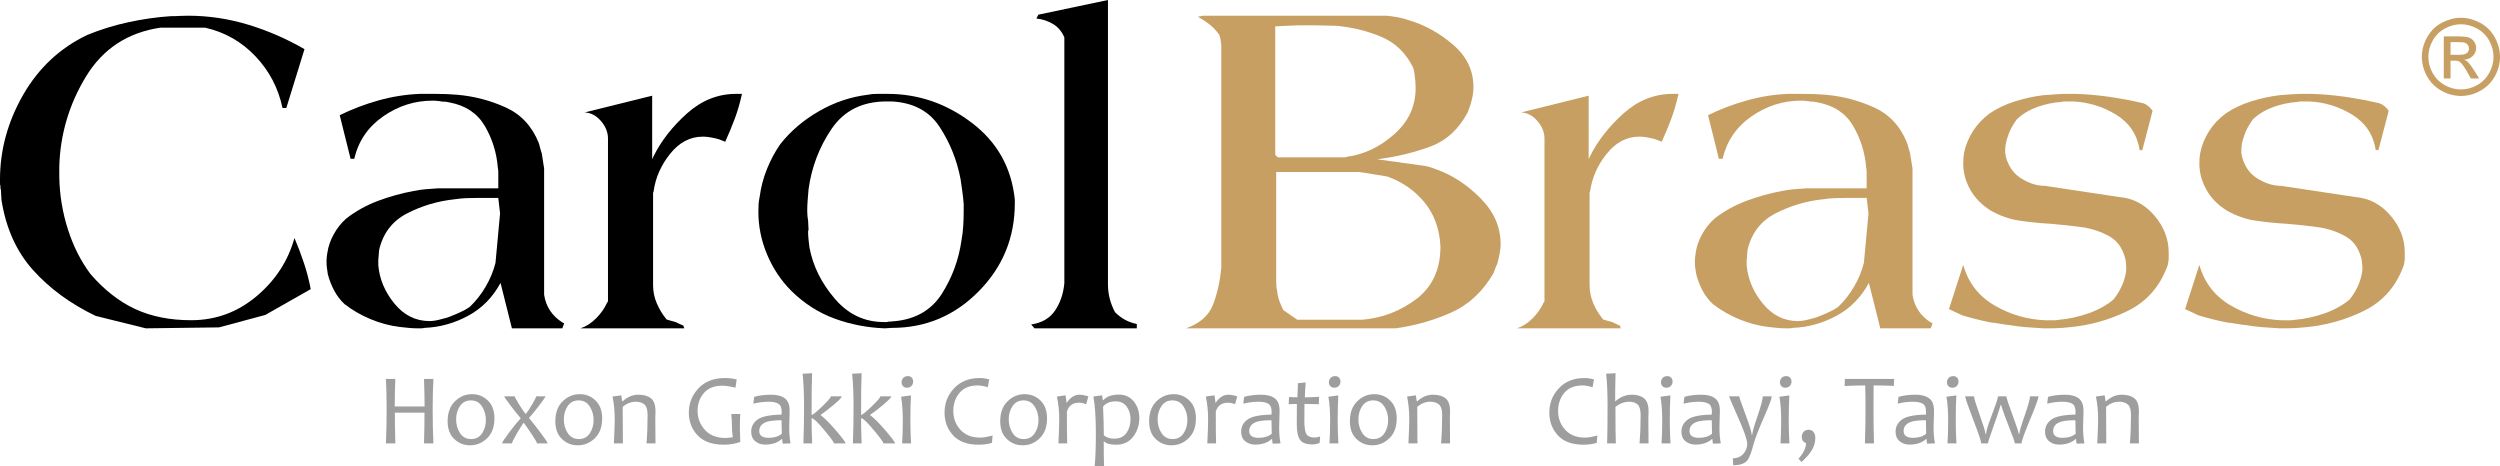 <?xml version="1.0" encoding="UTF-8"?><svg id="b" xmlns="http://www.w3.org/2000/svg" width="303.38" height="56.548" viewBox="0 0 303.38 56.548"><g id="c"><path d="M30.162,3.008c2.4.735,4.662,1.723,6.788,2.958l-2.204,7.137h-.463c-.506-2.399-1.594-4.488-3.277-6.266-1.683-1.78-3.723-2.937-6.122-3.482h-5.396c-3.978.581-6.994,2.556-9.047,5.92-2.047,3.362-3.129,7.004-3.247,10.906v1.27c.036,2.21.39,4.333,1.048,6.384.654,2.049,1.561,3.846,2.721,5.398,1.665,1.933,3.473,3.352,5.426,4.264,1.95.905,4.221,1.362,6.814,1.362,2.981,0,5.616-.972,7.919-2.901,2.302-1.933,3.837-4.295,4.611-7.075.426,1.002.815,2.028,1.162,3.073.346,1.046.616,2.089.81,3.132l-5.51,3.132-5.626,1.51-8.875.115-6.092-1.51c-3.053-1.468-5.584-3.323-7.6-5.571C1.989,30.521.713,27.68.174,24.241c0-.195-.008-.389-.032-.581-.018-.199-.029-.405-.029-.64-.038-.036-.056-.099-.056-.172v-.233c-.038-.115-.058-.253-.058-.405v-.406c0-3.596.938-7.031,2.813-10.3,1.875-3.263,4.48-5.693,7.803-7.274,1.625-.662,3.283-1.172,4.988-1.538,1.702-.369,3.401-.613,5.1-.728.354,0,.696-.004,1.048-.029.348-.021.693-.029,1.045-.029,2.513,0,4.964.369,7.364,1.103Z" style="stroke-width:0px;"/><path d="M52.688,11.392c.476,0,.95.009,1.406.022.456.023.927.045,1.403.085,2.062.184,4.019.696,5.875,1.541,1.859.846,3.191,2.279,4.003,4.303.07.22.138.44.182.664.06.215.124.441.198.658.04.337.088.644.142.939.052.295.098.569.132.827v15.334c.112.731.352,1.376.722,1.925.364.556.862,1.036,1.488,1.437l.222.11-.222.606h-6.118l-1.381-5.508c-.958,1.762-2.27,3.092-3.941,3.992-1.673.899-3.433,1.39-5.266,1.461-.152.036-.298.055-.442.055h-.441c-.368,0-.729-.018-1.076-.055-.35-.035-.712-.071-1.076-.114-1.176-.145-2.345-.454-3.503-.934-1.157-.478-2.213-1.088-3.169-1.822-.516-.473-.94-1.027-1.27-1.655-.334-.624-.594-1.284-.773-1.98-.038-.261-.072-.507-.11-.746-.036-.239-.049-.49-.049-.742,0-.19.001-.369.026-.554.012-.183.04-.385.082-.604.106-.743.366-1.473.77-2.211.404-.733.915-1.381,1.543-1.93,1.14-.883,2.419-1.591,3.831-2.122,1.419-.529,2.845-.929,4.279-1.187.511-.107,1.01-.185,1.483-.222.482-.037.96-.071,1.436-.108h7.396v-1.958c0-.203-.024-.395-.061-.577-.143-1.805-.673-3.476-1.567-5.021-.905-1.546-2.329-2.501-4.276-2.866-.144-.038-.294-.066-.442-.087-.146-.015-.31-.024-.493-.024-.19-.037-.383-.067-.58-.081-.202-.024-.397-.028-.576-.028-2.138,0-4.125.628-5.965,1.899-1.835,1.27-3.01,2.986-3.524,5.157h-.442l-1.319-5.293c1.501-.735,3.073-1.335,4.71-1.792,1.638-.459,3.319-.728,5.049-.796h1.709ZM58.036,24.019c-.477,0-.956.01-1.434.026-.479.018-.957.062-1.437.138-2.057.22-3.981.792-5.762,1.711-1.781.917-2.915,2.387-3.389,4.411,0,.074-.01.163-.028.273-.021.113-.026.222-.026.332,0,.15-.01.277-.031.387-.019.111-.023.204-.023.278v.605c.146,1.692.798,3.246,1.957,4.66,1.156,1.415,2.58,2.124,4.269,2.124.186,0,.396-.019.644-.056.23-.04.479-.093.737-.166.146-.032.29-.075.414-.108.126-.035.266-.074.412-.112.477-.179.95-.38,1.405-.583.46-.199.876-.426,1.248-.683.764-.731,1.424-1.562,1.952-2.484.538-.917.932-1.877,1.184-2.872l.556-6.004-.218-1.875h-2.43Z" style="stroke-width:0px;"/><path d="M89.164,14.411c-.362.957-.744,1.886-1.159,2.793-.186-.076-.376-.152-.56-.225-.192-.083-.38-.137-.57-.174-.3-.068-.584-.131-.848-.168-.262-.039-.502-.054-.73-.054-1.544,0-2.872.697-3.983,2.089-1.112,1.395-1.779,2.915-2.002,4.575-.042.076-.06.142-.06.194v11.152c0,.787.148,1.533.458,2.232.294.693.69,1.347,1.184,1.944.144.043.308.089.478.144.168.054.348.101.532.143.12.034.222.083.312.14.096.055.202.103.311.145.076.029.142.061.198.08.056.02.12.047.196.085,0,.038.012.064.028.084.022.018.034.047.034.084,0,.035.008.072.024.084.016.019.028.046.028.085h-12.589c.682-.226,1.306-.628,1.891-1.213.584-.585,1.026-1.213,1.328-1.893.036-.038.064-.081.089-.11.01-.043.025-.074.025-.115v-19.706c0-.75-.282-1.456-.846-2.113-.568-.66-1.222-1.013-1.98-1.051l8.189-2.027v7.679c.036-.035.062-.085.08-.144.02-.057.048-.119.09-.194.938-1.88,2.293-3.614,4.065-5.198,1.77-1.576,3.744-2.364,5.924-2.364h.738c-.228,1.05-.518,2.058-.876,3.019Z" style="stroke-width:0px;"/><path d="M105.875,11.412c.195-.011.406-.021.622-.021h1.2c3.739,0,7.145,1.166,10.227,3.506,3.084,2.338,4.828,5.447,5.226,9.326v.439c0,4.171-1.463,7.737-4.382,10.691-2.92,2.958-6.424,4.436-10.527,4.436l-.872.055c-2.099-.076-4.125-.467-6.062-1.17-1.943-.706-3.692-1.822-5.252-3.35-1.27-1.265-2.255-2.746-2.965-4.432-.708-1.691-1.06-3.415-1.06-5.192,0-.291.008-.593.026-.906.018-.303.064-.622.136-.946.146-1.122.436-2.228.872-3.319.438-1.088.978-2.104,1.633-3.047,1.266-1.596,2.832-2.931,4.702-3.996,1.87-1.075,3.837-1.735,5.904-1.987.182-.039.37-.061.572-.086ZM107.588,12.309c-2.937,0-5.164,1.111-6.668,3.323-1.502,2.212-2.437,4.662-2.801,7.345-.036.432-.072.871-.106,1.304-.034.438-.054.871-.054,1.307,0,.183.008.377.026.574.012.195.046.39.078.568,0,.184.011.372.028.571.018.206.028.39.028.572l-.056.216c0,.327.021.653.056.983.038.326.076.65.112.977.43,2.251,1.46,4.318,3.075,6.2,1.611,1.891,3.597,2.831,5.959,2.831h.268c.108,0,.2-.017.272-.053h.166c.107,0,.218-.013.323-.023.11-.025.218-.031.329-.031,2.537-.254,4.432-1.369,5.688-3.345,1.248-1.978,2.037-4.128,2.365-6.449.108-.58.18-1.167.216-1.769.036-.599.054-1.17.054-1.71v-.924c-.036-.515-.09-1.019-.162-1.526-.074-.507-.146-1.018-.218-1.519-.438-2.289-1.277-4.4-2.531-6.317-1.252-1.921-3.179-2.956-5.794-3.105h-.652Z" style="stroke-width:0px;"/><path d="M134.452,34.492c0,.61.07,1.204.223,1.78.155.575.368,1.113.632,1.61.383.38.788.689,1.208.92.424.231.903.407,1.439.517v.524h-12.418l-.399-.467c1.298-.192,2.273-.76,2.9-1.696.633-.938,1.004-2.035,1.124-3.304V4.545c-.309-.73-.77-1.276-1.384-1.639-.612-.363-1.284-.587-2.008-.657l.233-.467,8.45-1.781v34.492Z" style="stroke-width:0px;"/><path d="M298.638,2.158c.797,0,1.575.21,2.334.608.752.41,1.346.998,1.768,1.757.417.754.641,1.551.641,2.377,0,.821-.211,1.604-.626,2.363-.433.753-1.005,1.335-1.757,1.751-.747.415-1.532.629-2.359.629-.822,0-1.61-.215-2.358-.629-.754-.415-1.333-.998-1.753-1.751-.422-.759-.632-1.542-.632-2.363,0-.825.216-1.622.642-2.377.424-.76,1.011-1.347,1.773-1.757.759-.398,1.537-.608,2.328-.608ZM298.638,2.945c-.668,0-1.313.169-1.942.515-.634.34-1.121.824-1.479,1.462-.36.63-.529,1.294-.529,1.979,0,.687.169,1.342.518,1.963.355.626.832,1.116,1.471,1.466.621.35,1.279.524,1.961.524.686,0,1.342-.174,1.967-.524.628-.35,1.113-.84,1.46-1.466.35-.621.526-1.276.526-1.963,0-.685-.177-1.348-.526-1.979-.356-.638-.851-1.121-1.483-1.462-.637-.345-1.286-.515-1.943-.515ZM296.558,9.523v-5.104h1.749c.608,0,1.038.053,1.309.147.272.094.475.259.635.491.155.234.233.488.233.744,0,.378-.121.699-.394.979-.268.272-.611.431-1.06.47.18.065.329.151.435.259.203.205.463.54.76,1.012l.625,1.002h-1.005l-.459-.81c-.361-.625-.644-1.016-.859-1.184-.153-.115-.368-.17-.662-.17h-.487v2.164h-.819ZM297.377,6.654h1.005c.477,0,.803-.074.978-.21.172-.145.259-.337.259-.568,0-.156-.047-.291-.131-.41-.08-.119-.194-.207-.342-.267-.149-.059-.422-.086-.821-.086h-.947v1.54Z" style="fill:#c79f62; stroke-width:0px;"/><path d="M255.91,11.741c1.366.199,2.766.46,4.17.787.221.069.427.189.624.352.198.162.368.35.516.569l-1.246,4.769h-.322c-.292-1.878-1.25-3.313-2.875-4.312-1.627-.989-3.381-1.522-5.26-1.597h-.946c-.126,0-.263.019-.409.057-1.011.072-1.993.279-2.954.621-.955.345-1.775.841-2.46,1.492-.22.287-.422.616-.625.974-.198.361-.355.721-.46,1.085-.107.288-.197.58-.244.866-.053.288-.085.559-.085.814v.324c.074.648.308,1.283.704,1.901.403.612.96,1.1,1.678,1.46.402.216.807.38,1.223.489.418.108.823.161,1.225.161l8.987,1.355c1.702.14,3.13.892,4.288,2.249,1.154,1.351,1.734,2.847,1.734,4.47v.923c-.035.106-.055.207-.055.297,0,.092-.025.189-.054.303-.905,2.561-2.504,4.408-4.798,5.547-2.294,1.143-4.745,1.817-7.346,2.033-.362.035-.711.068-1.056.082-.342.022-.693.029-1.056.029h-.87c-.678-.039-1.374-.085-2.053-.137-.686-.055-1.344-.137-1.96-.244-.394-.037-.781-.092-1.159-.163-.379-.072-.771-.126-1.166-.163-.544-.105-1.102-.232-1.677-.375-.583-.144-1.179-.308-1.797-.49l-1.618-.758,1.734-5.361c.608,2.166,1.883,3.805,3.816,4.927,1.937,1.12,4.004,1.713,6.208,1.788h1c.205,0,.391-.021.568-.055,1.232-.109,2.43-.368,3.607-.787,1.166-.411,2.176-.966,3.006-1.652.395-.467.74-1.02,1.034-1.651.284-.635.467-1.272.539-1.923v-.434c0-.113-.011-.229-.026-.355-.019-.122-.029-.241-.029-.351-.109-.575-.316-1.128-.621-1.655-.311-.519-.73-.942-1.274-1.272-1.081-.616-2.234-1.001-3.442-1.163-1.207-.161-2.444-.303-3.711-.408-1.303-.07-2.575-.195-3.824-.379-1.241-.179-2.426-.601-3.547-1.246-1.086-.685-1.904-1.534-2.466-2.544-.561-1.016-.838-2.064-.838-3.145,0-.217.004-.438.022-.653.023-.215.047-.429.078-.648.189-.907.538-1.768,1.062-2.601.523-.831,1.201-1.555,2.033-2.169.897-.613,1.926-1.1,3.057-1.464,1.142-.358,2.287-.611,3.442-.754.508-.042,1.004-.073,1.495-.109.486-.035.963-.058,1.437-.058h.92c1.369.04,2.745.158,4.12.354Z" style="fill:#c79f62; stroke-width:0px;"/><path d="M284.56,11.741c1.372.199,2.764.46,4.176.787.211.069.421.189.622.352.196.162.37.35.518.569l-1.251,4.769h-.32c-.296-1.878-1.253-3.313-2.874-4.312-1.628-.989-3.382-1.522-5.258-1.597h-.948c-.128,0-.263.019-.41.057-1.01.072-1.992.279-2.951.621-.955.345-1.775.841-2.465,1.492-.216.287-.425.616-.623.974-.203.361-.358.721-.462,1.085-.113.288-.192.58-.245.866-.051.288-.077.559-.077.814v.324c.071.648.306,1.283.699,1.901.397.612.958,1.1,1.683,1.46.397.216.802.38,1.217.489.419.108.821.161,1.224.161l8.993,1.355c1.699.14,3.128.892,4.282,2.249,1.155,1.351,1.733,2.847,1.733,4.47v.923c-.034.106-.053.207-.053.297,0,.092-.018.189-.054.303-.901,2.561-2.505,4.408-4.797,5.547-2.299,1.143-4.744,1.817-7.345,2.033-.357.035-.715.068-1.049.082-.353.022-.704.029-1.063.029h-.862c-.695-.039-1.376-.085-2.067-.137-.685-.055-1.337-.137-1.947-.244-.401-.037-.788-.092-1.164-.163-.377-.072-.764-.126-1.167-.163-.545-.105-1.105-.232-1.684-.375-.573-.144-1.17-.308-1.784-.49l-1.621-.758,1.73-5.361c.614,2.166,1.886,3.805,3.819,4.927,1.935,1.12,3.996,1.713,6.206,1.788h1c.201,0,.389-.021.569-.055,1.232-.109,2.433-.368,3.608-.787,1.171-.411,2.174-.966,3.005-1.652.397-.467.742-1.02,1.031-1.651.289-.635.466-1.272.545-1.923v-.434c0-.113-.012-.229-.03-.355-.024-.122-.026-.241-.026-.351-.108-.575-.321-1.128-.627-1.655-.304-.519-.73-.942-1.273-1.272-1.086-.616-2.229-1.001-3.44-1.163-1.21-.161-2.451-.303-3.711-.408-1.303-.07-2.577-.195-3.822-.379-1.245-.179-2.436-.601-3.552-1.246-1.086-.685-1.906-1.534-2.465-2.544-.556-1.016-.838-2.064-.838-3.145,0-.217.007-.438.025-.653.021-.215.044-.429.083-.648.182-.907.529-1.768,1.057-2.601.522-.831,1.198-1.555,2.032-2.169.903-.613,1.926-1.1,3.059-1.464,1.142-.358,2.291-.611,3.449-.754.508-.042.996-.073,1.485-.109.486-.035.966-.058,1.434-.058h.924c1.368.04,2.749.158,4.118.354Z" style="fill:#c79f62; stroke-width:0px;"/><path d="M179.669,24.064c-1.614-1.632-3.394-2.801-5.325-3.497-.233-.081-.462-.164-.698-.248-.23-.079-.465-.139-.694-.18l-5.797-.803c.043,0,.089-.008.145-.032.058-.015.128-.029.201-.029,2.126-.283,4.15-.786,6.092-1.496,1.928-.722,3.432-2.103,4.519-4.148.227-.577.405-1.118.521-1.63.117-.51.172-.988.172-1.44,0-2.003-.821-3.712-2.463-5.128-1.639-1.412-3.433-2.404-5.36-2.975-.465-.165-.926-.282-1.389-.369-.465-.082-.91-.142-1.338-.183h-22.25l-.637.121c.504.284.967.595,1.39.919.425.33.834.759,1.214,1.291.042.122.079.265.118.431.044.164.061.33.061.49.034.127.055.236.055.337v26.983c-.155,1.677-.492,3.181-1.011,4.511-.525,1.329-1.618,2.282-3.278,2.856h25.439c2.36-.327,4.606-.961,6.728-1.906,2.125-.941,3.845-2.532,5.154-4.786.076-.208.154-.408.229-.613.073-.205.159-.386.238-.549.113-.41.206-.823.283-1.233.078-.413.119-.777.119-1.102,0-2.093-.806-3.951-2.438-5.59ZM154.752,3.193c.235,0,.465-.011.703-.03.227-.021.477-.032.746-.032.234,0,.466-.009.699-.03.23-.021.463-.031.693-.031h1.974c.422,0,.848.011,1.274.031.422.021.868.03,1.333.03,1.892.165,3.698.608,5.414,1.32,1.723.717,3.025,1.974,3.909,3.771.042.17.077.335.122.495.031.171.056.332.056.491.041.249.068.501.087.771.018.261.029.494.029.703,0,2.209-.866,4.084-2.609,5.616-1.736,1.536-3.648,2.447-5.736,2.732-.075.043-.141.062-.202.062h-8.198l-.293-.311V3.193ZM171.88,36.284c-1.953,1.473-4.141,2.313-6.576,2.516h-7.882l-1.684-1.167c-.196-.365-.355-.744-.494-1.135-.134-.388-.222-.789-.257-1.197-.041-.166-.069-.346-.088-.557-.021-.204-.03-.408-.03-.611v-13.261h10.064c.22.037.441.062.657.095.928.142,1.855.297,2.781.46,1.815.651,3.313,1.694,4.487,3.13,1.185,1.432,1.833,3.214,1.946,5.339,0,2.788-.979,4.91-2.926,6.389Z" style="fill:#c79f62; stroke-width:0px;"/><path d="M218.747,11.392c.474,0,.945.009,1.404.022.459.023.926.045,1.405.085,2.058.184,4.016.696,5.872,1.541,1.859.846,3.189,2.279,3.996,4.303.072.22.143.44.195.664.059.215.118.441.19.658.044.337.085.644.143.939.05.295.098.569.135.827v15.334c.111.731.349,1.376.719,1.925.366.556.861,1.036,1.492,1.437l.222.11-.222.606h-6.12l-1.383-5.508c-.957,1.762-2.265,3.092-3.941,3.992-1.675.899-3.43,1.39-5.271,1.461-.144.036-.292.055-.438.055h-.438c-.368,0-.732-.018-1.077-.055-.351-.035-.708-.071-1.078-.114-1.176-.145-2.347-.454-3.498-.934-1.158-.478-2.22-1.088-3.17-1.822-.518-.473-.943-1.027-1.276-1.655-.331-.624-.585-1.284-.764-1.98-.045-.261-.08-.507-.117-.746-.037-.239-.052-.49-.052-.742,0-.19.011-.369.029-.554.013-.183.043-.385.076-.604.109-.743.37-1.473.774-2.211.407-.733.917-1.381,1.543-1.93,1.14-.883,2.419-1.591,3.839-2.122,1.418-.529,2.839-.929,4.269-1.187.513-.107,1.013-.185,1.488-.222.477-.037.957-.071,1.438-.108h7.389v-1.958c0-.203-.021-.395-.056-.577-.145-1.805-.676-3.476-1.571-5.021-.901-1.546-2.328-2.501-4.274-2.866-.148-.038-.297-.066-.448-.087-.143-.015-.306-.024-.493-.024-.181-.037-.377-.067-.579-.081-.199-.024-.395-.028-.575-.028-2.138,0-4.119.628-5.959,1.899-1.837,1.27-3.016,2.986-3.526,5.157h-.448l-1.318-5.293c1.5-.735,3.075-1.335,4.722-1.792,1.629-.459,3.311-.728,5.036-.796h1.715ZM224.094,24.019c-.479,0-.957.01-1.437.026-.476.018-.953.062-1.434.138-2.061.22-3.976.792-5.759,1.711-1.784.917-2.913,2.387-3.391,4.411,0,.074-.011.163-.03.273-.019.113-.029.222-.029.332,0,.15-.007.277-.019.387-.026.111-.035.204-.035.278v.605c.15,1.692.802,3.246,1.96,4.66,1.158,1.415,2.581,2.124,4.269,2.124.188,0,.399-.019.643-.056.233-.04.481-.093.742-.166.144-.032.285-.075.41-.108.13-.035.269-.074.421-.112.47-.179.939-.38,1.401-.583.455-.199.872-.426,1.243-.683.767-.731,1.422-1.562,1.953-2.484.534-.917.933-1.877,1.184-2.872l.559-6.004-.223-1.875h-2.429Z" style="fill:#c79f62; stroke-width:0px;"/><path d="M202.815,14.411c-.361.957-.746,1.886-1.163,2.793-.189-.076-.379-.152-.564-.225-.188-.083-.379-.137-.563-.174-.304-.068-.586-.131-.846-.168-.263-.039-.511-.054-.735-.054-1.545,0-2.87.697-3.974,2.089-1.121,1.395-1.778,2.915-2.014,4.575-.031.076-.056.142-.056.194v11.152c0,.787.157,1.533.458,2.232.294.693.693,1.347,1.183,1.944.148.043.308.089.478.144.169.054.354.101.537.143.113.034.213.083.316.14.092.055.192.103.308.145.076.029.139.061.193.08.058.02.117.047.199.085,0,.038.01.064.029.084.013.018.027.047.027.084,0,.035.004.072.025.084.021.019.03.046.03.085h-12.591c.679-.226,1.313-.628,1.891-1.213.583-.585,1.026-1.213,1.329-1.893.036-.038.066-.081.087-.11.019-.043.026-.074.026-.115v-19.706c0-.75-.284-1.456-.85-2.113-.563-.66-1.222-1.013-1.974-1.051l8.186-2.027v7.679c.038-.035.064-.085.081-.144.022-.057.054-.119.085-.194.943-1.88,2.3-3.614,4.068-5.198,1.768-1.576,3.748-2.364,5.93-2.364h.733c-.228,1.05-.515,2.058-.873,3.019Z" style="fill:#c79f62; stroke-width:0px;"/><path d="M52.596,53.805h-1.142c.04-1.387.06-2.628.06-3.725h-3.599c0,.888.021,2.13.06,3.725h-1.141c.056-1.464.084-2.832.084-4.109,0-1.338-.028-2.575-.084-3.713h1.141c-.048,1.145-.072,2.259-.072,3.34h3.622c0-.868-.024-1.981-.072-3.34h1.142c-.06,1.114-.09,2.352-.09,3.713,0,1.493.03,2.863.09,4.109Z" style="fill:#9e9e9f; stroke-width:0px;"/><path d="M60.002,50.777c0,1.024-.294,1.825-.883,2.399-.589.575-1.281.862-2.078.862-.745,0-1.385-.254-1.919-.763-.535-.509-.802-1.226-.802-2.15,0-1.034.295-1.84.886-2.421.591-.581,1.285-.871,2.082-.871.745,0,1.383.257,1.915.771.533.514.799,1.238.799,2.172ZM58.963,50.987c0-.624-.158-1.181-.472-1.667-.315-.486-.762-.731-1.343-.731-.576,0-1.02.231-1.33.69-.311.461-.466.996-.466,1.605,0,.629.157,1.185.471,1.67.315.485.764.727,1.349.727.577,0,1.019-.232,1.327-.694.308-.463.463-.996.463-1.601Z" style="fill:#9e9e9f; stroke-width:0px;"/><path d="M66.466,53.805h-1.304c0-.102-.192-.442-.577-1.023-.384-.579-.723-1.066-1.015-1.459h-.048c-.204.28-.486.734-.847,1.361-.36.627-.541.999-.541,1.121h-1.208c0-.118.287-.559.859-1.323.572-.765,1.035-1.333,1.387-1.705v-.049c-.264-.291-.66-.785-1.19-1.48-.528-.696-.793-1.078-.793-1.151h1.286c0,.097.161.404.483.926.323.52.592.919.808,1.194h.054c.196-.236.452-.622.766-1.158.315-.538.472-.857.472-.962h1.141c0,.068-.272.458-.814,1.169-.543.711-.932,1.185-1.169,1.421v.066c.34.396.8.98,1.379,1.754.578.772.868,1.205.868,1.298Z" style="fill:#9e9e9f; stroke-width:0px;"/><path d="M73.073,50.777c0,1.024-.294,1.825-.883,2.399-.588.575-1.282.862-2.078.862-.745,0-1.384-.254-1.919-.763-.534-.509-.802-1.226-.802-2.15,0-1.034.295-1.84.886-2.421.59-.581,1.284-.871,2.081-.871.745,0,1.383.257,1.917.771.532.514.798,1.238.798,2.172ZM72.034,50.987c0-.624-.157-1.181-.472-1.667-.314-.486-.762-.731-1.342-.731-.577,0-1.02.231-1.331.69-.31.461-.465.996-.465,1.605,0,.629.157,1.185.472,1.67.314.485.764.727,1.348.727.577,0,1.019-.232,1.328-.694.308-.463.462-.996.462-1.601Z" style="fill:#9e9e9f; stroke-width:0px;"/><path d="M79.548,53.805h-1.093c.088-1.055.132-2.203.132-3.449,0-.617-.125-1.039-.376-1.264-.251-.227-.608-.341-1.072-.341-.568,0-1.093.207-1.574.619,0,1.366.008,2.843.024,4.434h-1.094c.068-1.363.103-2.349.103-2.956,0-.938-.088-1.847-.265-2.728l1.057-.15.114.733h.048c.592-.537,1.226-.806,1.904-.806.664,0,1.179.148,1.544.441.364.295.546.819.546,1.571,0,.075-.004.227-.012.451-.008.223-.012.374-.012.45,0,.669.008,1.665.024,2.992Z" style="fill:#9e9e9f; stroke-width:0px;"/><path d="M89.832,53.642c-.657.217-1.32.324-1.988.324-1.406,0-2.466-.376-3.181-1.127-.715-.751-1.072-1.679-1.072-2.784,0-1.116.388-2.093,1.165-2.928.777-.835,1.854-1.252,3.232-1.252.496,0,.967.058,1.412.174l-.15.997c-.661-.16-1.193-.241-1.598-.241-.969,0-1.711.294-2.226.881-.515.586-.772,1.313-.772,2.184,0,.873.295,1.638.886,2.294.59.657,1.424.986,2.502.986.196,0,.491-.031.883-.092-.068-.416-.103-.9-.103-1.452,0-.465-.028-.919-.084-1.363h1.094c-.032.528-.048,1.086-.048,1.675,0,.253.016.827.048,1.725Z" style="fill:#9e9e9f; stroke-width:0px;"/><path d="M95.935,53.805l-.943.035c-.048-.196-.072-.383-.072-.559h-.06c-.493.448-1.163.672-2.013.672-.46,0-.856-.134-1.189-.405-.333-.271-.499-.655-.499-1.156,0-.617.26-1.112.781-1.486.52-.374,1.487-.571,2.901-.592.012-.097.018-.206.018-.33,0-.493-.132-.821-.394-.985-.262-.164-.66-.247-1.192-.247-.628,0-1.247.079-1.856.235l.102-.829c.601-.173,1.292-.259,2.073-.259.713,0,1.264.148,1.652.441.388.295.583.796.583,1.505,0,.188-.009.529-.027,1.024-.018.495-.027.824-.027.988,0,.729.054,1.379.163,1.947ZM94.871,52.638c-.02-.608-.03-1.154-.03-1.641-.753,0-1.326.058-1.718.169-.657.2-.986.583-.986,1.148,0,.543.385.816,1.154.816.66,0,1.187-.164,1.579-.493Z" style="fill:#9e9e9f; stroke-width:0px;"/><path d="M102.609,53.805h-1.412c0-.141-.389-.677-1.165-1.605-.797-.958-1.298-1.437-1.502-1.437h-.042c0,.857.022,1.87.066,3.041h-1.058c.052-1.467.078-2.961.078-4.482,0-1.55-.058-2.873-.174-3.971l1.154-.06c-.044.865-.066,2.545-.066,5.04h.042c.132,0,.548-.338,1.247-1.013.699-.675,1.048-1.082,1.048-1.223h1.327c0,.129-.314.461-.943.998-.588.5-1.127.912-1.616,1.237v.048c.497.376,1.136,1.02,1.917,1.935.733.859,1.1,1.357,1.1,1.49Z" style="fill:#9e9e9f; stroke-width:0px;"/><path d="M108.615,53.805h-1.412c0-.141-.388-.677-1.166-1.605-.796-.958-1.297-1.437-1.501-1.437h-.042c0,.857.022,1.87.066,3.041h-1.057c.052-1.467.078-2.961.078-4.482,0-1.55-.059-2.873-.174-3.971l1.153-.06c-.044.865-.066,2.545-.066,5.04h.042c.132,0,.547-.338,1.246-1.013.699-.675,1.048-1.082,1.048-1.223h1.328c0,.129-.314.461-.942.998-.589.5-1.128.912-1.616,1.237v.048c.497.376,1.135,1.02,1.917,1.935.732.859,1.099,1.357,1.099,1.49Z" style="fill:#9e9e9f; stroke-width:0px;"/><path d="M110.561,53.805h-1.087c.056-.803.083-1.717.083-2.746,0-1.157-.07-2.128-.209-2.914l1.201-.162c-.048.837-.072,1.862-.072,3.076,0,.961.028,1.876.084,2.746ZM110.814,46.295c0,.204-.066.382-.198.532-.132.149-.318.225-.559.225-.205,0-.363-.065-.477-.195-.114-.13-.171-.287-.171-.471,0-.201.067-.374.204-.523.137-.147.324-.222.564-.222.197,0,.352.064.466.195.114.13.171.283.171.459Z" style="fill:#9e9e9f; stroke-width:0px;"/><path d="M120.455,52.848l-.078.896c-.493.147-1.029.222-1.61.222-1.378,0-2.413-.379-3.105-1.133-.693-.754-1.039-1.676-1.039-2.766,0-1.142.386-2.125,1.159-2.952.773-.827,1.812-1.24,3.117-1.24.361,0,.741.054,1.141.161l-.168.956c-.46-.144-.871-.217-1.231-.217-.969,0-1.704.301-2.205.901s-.751,1.335-.751,2.204c0,.885.289,1.644.865,2.276.577.632,1.374.948,2.391.948.388,0,.893-.085,1.514-.258Z" style="fill:#9e9e9f; stroke-width:0px;"/><path d="M127.061,50.777c0,1.024-.293,1.825-.883,2.399-.589.575-1.281.862-2.078.862-.745,0-1.385-.254-1.919-.763-.535-.509-.802-1.226-.802-2.15,0-1.034.295-1.84.886-2.421.59-.581,1.284-.871,2.081-.871.745,0,1.383.257,1.917.771.532.514.798,1.238.798,2.172ZM126.023,50.987c0-.624-.157-1.181-.472-1.667-.315-.486-.762-.731-1.343-.731-.577,0-1.02.231-1.331.69-.31.461-.465.996-.465,1.605,0,.629.157,1.185.472,1.67.315.485.763.727,1.348.727.577,0,1.02-.232,1.328-.694.308-.463.462-.996.462-1.601Z" style="fill:#9e9e9f; stroke-width:0px;"/><path d="M132.077,48.097l-.27.955c-.311-.123-.602-.185-.872-.185-.752,0-1.24.357-1.464,1.075,0,1.842.011,3.129.036,3.863h-1.064c.065-1.27.096-2.255.096-2.956,0-.95-.094-1.858-.282-2.728l1.051-.15c.077.441.114.735.114.883h.049c.433-.637.936-.955,1.513-.955.305,0,.668.066,1.092.198Z" style="fill:#9e9e9f; stroke-width:0px;"/><path d="M138.259,50.717c0,.864-.247,1.622-.742,2.273-.494.651-1.182.976-2.063.976-.737,0-1.221-.133-1.453-.398h-.061c0,1.114.012,2.106.037,2.979h-1.131c.093-1.065.139-2.38.139-3.946,0-1.93-.099-3.423-.3-4.481l1.058-.15.09.595h.06c.389-.452,1.017-.679,1.886-.679.765,0,1.37.279,1.814.838.444.56.667,1.223.667,1.992ZM137.189,50.861c0-.593-.155-1.102-.468-1.522-.312-.423-.75-.634-1.316-.634-.721,0-1.236.218-1.548.654.063,1.346.095,2.501.095,3.466.325.273.748.407,1.268.407.661,0,1.154-.232,1.481-.694.326-.466.489-1.023.489-1.677Z" style="fill:#9e9e9f; stroke-width:0px;"/><path d="M145.129,50.777c0,1.024-.293,1.825-.883,2.399-.589.575-1.281.862-2.077.862-.745,0-1.385-.254-1.919-.763-.535-.509-.801-1.226-.801-2.15,0-1.034.293-1.84.885-2.421.591-.581,1.285-.871,2.082-.871.744,0,1.384.257,1.916.771.533.514.798,1.238.798,2.172ZM144.091,50.987c0-.624-.157-1.181-.471-1.667-.316-.486-.763-.731-1.344-.731-.577,0-1.02.231-1.331.69-.311.461-.466.996-.466,1.605,0,.629.158,1.185.471,1.67.315.485.764.727,1.35.727.577,0,1.02-.232,1.327-.694.309-.463.463-.996.463-1.601Z" style="fill:#9e9e9f; stroke-width:0px;"/><path d="M150.146,48.097l-.27.955c-.312-.123-.604-.185-.872-.185-.752,0-1.241.357-1.465,1.075,0,1.842.011,3.129.036,3.863h-1.064c.065-1.27.097-2.255.097-2.956,0-.95-.093-1.858-.281-2.728l1.05-.15c.077.441.114.735.114.883h.049c.433-.637.938-.955,1.514-.955.304,0,.668.066,1.093.198Z" style="fill:#9e9e9f; stroke-width:0px;"/><path d="M155.391,53.805l-.944.035c-.048-.196-.072-.383-.072-.559h-.06c-.492.448-1.162.672-2.012.672-.46,0-.856-.134-1.19-.405-.332-.271-.499-.655-.499-1.156,0-.617.26-1.112.782-1.486.52-.374,1.487-.571,2.9-.592.011-.097.018-.206.018-.33,0-.493-.132-.821-.394-.985-.262-.164-.66-.247-1.192-.247-.629,0-1.246.079-1.855.235l.102-.829c.601-.173,1.291-.259,2.071-.259.713,0,1.263.148,1.651.441.389.295.583.796.583,1.505,0,.188-.009.529-.026,1.024-.018.495-.027.824-.027.988,0,.729.054,1.379.163,1.947ZM154.327,52.638c-.021-.608-.029-1.154-.029-1.641-.753,0-1.325.058-1.72.169-.655.2-.983.583-.983,1.148,0,.543.385.816,1.152.816.66,0,1.188-.164,1.58-.493Z" style="fill:#9e9e9f; stroke-width:0px;"/><path d="M160.208,52.974l-.071.781c-.317.115-.616.176-.895.176-.722,0-1.213-.185-1.478-.55-.265-.366-.397-1.023-.397-1.968,0-.613.004-1.412.013-2.397-.225,0-.554.013-.991.036l.036-.871c.38.024.722.036,1.022.036,0-.24.019-.81.06-1.712l.942-.096c-.066.842-.101,1.444-.101,1.808.393,0,.969-.019,1.728-.059l-.041.894c-.721-.023-1.299-.036-1.735-.036-.01.605-.013,1.286-.013,2.043,0,.825.087,1.37.261,1.636.174.267.498.401.971.401.156,0,.386-.042.69-.122Z" style="fill:#9e9e9f; stroke-width:0px;"/><path d="M162.418,53.805h-1.088c.057-.803.084-1.717.084-2.746,0-1.157-.069-2.128-.21-2.914l1.201-.162c-.049.837-.072,1.862-.072,3.076,0,.961.029,1.876.085,2.746ZM162.67,46.295c0,.204-.066.382-.198.532-.133.149-.318.225-.559.225-.203,0-.362-.065-.478-.195-.113-.13-.17-.287-.17-.471,0-.201.068-.374.203-.523.137-.147.324-.222.565-.222.197,0,.352.064.467.195.113.13.171.283.171.459Z" style="fill:#9e9e9f; stroke-width:0px;"/><path d="M169.494,50.777c0,1.024-.294,1.825-.883,2.399-.588.575-1.28.862-2.077.862-.745,0-1.387-.254-1.92-.763-.534-.509-.802-1.226-.802-2.15,0-1.034.295-1.84.886-2.421.591-.581,1.284-.871,2.081-.871.746,0,1.385.257,1.916.771.533.514.799,1.238.799,2.172ZM168.455,50.987c0-.624-.157-1.181-.471-1.667-.315-.486-.764-.731-1.342-.731-.577,0-1.021.231-1.332.69-.309.461-.465.996-.465,1.605,0,.629.157,1.185.472,1.67.314.485.763.727,1.348.727.577,0,1.02-.232,1.328-.694.309-.463.462-.996.462-1.601Z" style="fill:#9e9e9f; stroke-width:0px;"/><path d="M175.969,53.805h-1.094c.088-1.055.133-2.203.133-3.449,0-.617-.125-1.039-.375-1.264-.25-.227-.609-.341-1.073-.341-.567,0-1.093.207-1.573.619,0,1.366.007,2.843.023,4.434h-1.093c.067-1.363.101-2.349.101-2.956,0-.938-.087-1.847-.263-2.728l1.057-.15.115.733h.048c.592-.537,1.227-.806,1.904-.806.664,0,1.179.148,1.543.441.364.295.547.819.547,1.571,0,.075-.004.227-.012.451-.009.223-.013.374-.013.45,0,.669.008,1.665.024,2.992Z" style="fill:#9e9e9f; stroke-width:0px;"/><path d="M193.845,52.848l-.078.896c-.492.147-1.03.222-1.608.222-1.379,0-2.415-.379-3.107-1.133-.692-.754-1.038-1.676-1.038-2.766,0-1.142.387-2.125,1.159-2.952.773-.827,1.812-1.24,3.118-1.24.36,0,.74.054,1.14.161l-.168.956c-.46-.144-.87-.217-1.23-.217-.969,0-1.704.301-2.204.901-.501.601-.752,1.335-.752,2.204,0,.885.289,1.644.865,2.276.577.632,1.374.948,2.392.948.389,0,.893-.085,1.513-.258Z" style="fill:#9e9e9f; stroke-width:0px;"/><path d="M200.056,53.805h-1.093c.087-1.055.132-2.188.132-3.401,0-.648-.121-1.087-.363-1.312-.241-.227-.577-.341-1.006-.341-.6,0-1.163.207-1.688.619,0,2.187.015,3.665.048,4.434h-1.058c.036-1.059.054-2.552.054-4.482,0-1.689-.058-3.014-.174-3.971l1.143-.06c-.033,1.222-.049,2.354-.049,3.399h.036c.601-.528,1.258-.793,1.977-.793.64,0,1.14.15,1.501.448.359.298.54.821.54,1.57,0,.076-.004.225-.011.447-.009.223-.013.418-.013.586,0,.576.007,1.527.023,2.854Z" style="fill:#9e9e9f; stroke-width:0px;"/><path d="M202.718,53.805h-1.088c.057-.803.083-1.717.083-2.746,0-1.157-.069-2.128-.209-2.914l1.201-.162c-.048.837-.072,1.862-.072,3.076,0,.961.028,1.876.085,2.746ZM202.97,46.295c0,.204-.066.382-.198.532-.133.149-.318.225-.559.225-.204,0-.363-.065-.477-.195-.115-.13-.171-.287-.171-.471,0-.201.066-.374.204-.523.137-.147.324-.222.565-.222.195,0,.35.064.465.195.114.13.172.283.172.459Z" style="fill:#9e9e9f; stroke-width:0px;"/><path d="M208.821,53.805l-.944.035c-.048-.196-.072-.383-.072-.559h-.06c-.492.448-1.163.672-2.012.672-.461,0-.857-.134-1.19-.405-.333-.271-.498-.655-.498-1.156,0-.617.261-1.112.779-1.486.522-.374,1.488-.571,2.902-.592.013-.097.018-.206.018-.33,0-.493-.131-.821-.394-.985-.263-.164-.659-.247-1.192-.247-.629,0-1.247.079-1.855.235l.101-.829c.601-.173,1.292-.259,2.071-.259.715,0,1.266.148,1.653.441.389.295.583.796.583,1.505,0,.188-.01.529-.027,1.024-.018.495-.027.824-.027.988,0,.729.055,1.379.163,1.947ZM207.756,52.638c-.018-.608-.029-1.154-.029-1.641-.752,0-1.325.058-1.718.169-.657.2-.985.583-.985,1.148,0,.543.385.816,1.152.816.662,0,1.188-.164,1.58-.493Z" style="fill:#9e9e9f; stroke-width:0px;"/><path d="M215.008,48.097c0,.257-.304,1.073-.909,2.451-.692,1.574-1.123,2.682-1.291,3.327-.276,1.046-.532,1.712-.769,1.995-.32.393-.891.589-1.712.589l-.047-.842c.5,0,.915-.169,1.248-.511.333-.341.499-.767.499-1.279,0-.444-.369-1.501-1.105-3.171-.738-1.67-1.106-2.522-1.106-2.56h1.243c0,.108.253.837.757,2.187.506,1.35.758,2.181.758,2.494h.06c0-.262.213-1.016.639-2.266.428-1.249.641-2.054.641-2.415h1.094Z" style="fill:#9e9e9f; stroke-width:0px;"/><path d="M217.152,53.805h-1.087c.056-.803.083-1.717.083-2.746,0-1.157-.07-2.128-.21-2.914l1.201-.162c-.047.837-.071,1.862-.071,3.076,0,.961.027,1.876.084,2.746ZM217.404,46.295c0,.204-.066.382-.198.532-.132.149-.318.225-.558.225-.205,0-.364-.065-.477-.195-.115-.13-.172-.287-.172-.471,0-.201.068-.374.204-.523.137-.147.325-.222.564-.222.196,0,.352.064.466.195.113.13.171.283.171.459Z" style="fill:#9e9e9f; stroke-width:0px;"/><path d="M220.293,53.119c0,.533-.138,1.033-.415,1.499-.275.467-.698.948-1.267,1.444l-.36-.397c.608-.68.912-1.309.912-1.886-.345-.136-.516-.389-.516-.756,0-.234.072-.436.216-.61.144-.174.357-.261.643-.261.232,0,.422.094.566.282.147.188.221.415.221.684Z" style="fill:#9e9e9f; stroke-width:0px;"/><path d="M229.85,45.983l-.03.848c-.792-.04-1.612-.06-2.455-.06-.01.769-.013,1.744-.013,2.926,0,1.306.019,2.674.06,4.109h-1.1c.048-1.366.072-2.735.072-4.109,0-1.166-.012-2.141-.037-2.926-.591,0-1.426.024-2.498.071l.031-.858h5.97Z" style="fill:#9e9e9f; stroke-width:0px;"/><path d="M234.806,53.805l-.944.035c-.048-.196-.072-.383-.072-.559h-.06c-.492.448-1.162.672-2.012.672-.461,0-.858-.134-1.188-.405-.333-.271-.499-.655-.499-1.156,0-.617.26-1.112.779-1.486.521-.374,1.489-.571,2.903-.592.011-.097.017-.206.017-.33,0-.493-.131-.821-.394-.985-.263-.164-.659-.247-1.192-.247-.629,0-1.247.079-1.855.235l.102-.829c.601-.173,1.293-.259,2.072-.259.713,0,1.264.148,1.651.441.389.295.583.796.583,1.505,0,.188-.009.529-.026,1.024-.019.495-.027.824-.027.988,0,.729.054,1.379.163,1.947ZM233.742,52.638c-.02-.608-.028-1.154-.028-1.641-.754,0-1.326.058-1.721.169-.655.2-.983.583-.983,1.148,0,.543.384.816,1.153.816.66,0,1.186-.164,1.579-.493Z" style="fill:#9e9e9f; stroke-width:0px;"/><path d="M237.419,53.805h-1.087c.056-.803.082-1.717.082-2.746,0-1.157-.07-2.128-.209-2.914l1.202-.162c-.048.837-.073,1.862-.073,3.076,0,.961.027,1.876.085,2.746ZM237.671,46.295c0,.204-.067.382-.198.532-.132.149-.318.225-.559.225-.204,0-.364-.065-.476-.195-.116-.13-.172-.287-.172-.471,0-.201.067-.374.204-.523.136-.147.324-.222.564-.222.194,0,.35.064.466.195.113.13.171.283.171.459Z" style="fill:#9e9e9f; stroke-width:0px;"/><path d="M247.377,48.097c0,.24-.343,1.183-1.029,2.826-.687,1.643-1.03,2.604-1.03,2.882h-.817c0-.153-.202-.736-.607-1.749-.497-1.245-.85-2.219-1.057-2.92h-.049c-.192.678-.521,1.653-.985,2.926-.368,1.009-.553,1.59-.553,1.743h-.823c0-.233-.324-1.195-.974-2.888-.647-1.691-.972-2.632-.972-2.82h1.069c0,.208.233.969.699,2.283.467,1.313.7,2.078.7,2.294h.066c0-.328.241-1.12.724-2.375.482-1.256.723-1.989.723-2.202h1.022c0,.185.25.951.752,2.302.5,1.349.75,2.108.75,2.275h.06c0-.243.218-.99.651-2.237.435-1.247.651-2.027.651-2.34h1.027Z" style="fill:#9e9e9f; stroke-width:0px;"/><path d="M252.946,53.805l-.943.035c-.048-.196-.071-.383-.071-.559h-.061c-.491.448-1.162.672-2.011.672-.46,0-.858-.134-1.19-.405-.331-.271-.498-.655-.498-1.156,0-.617.26-1.112.78-1.486.521-.374,1.488-.571,2.901-.592.012-.097.018-.206.018-.33,0-.493-.13-.821-.393-.985-.263-.164-.659-.247-1.192-.247-.629,0-1.247.079-1.855.235l.102-.829c.601-.173,1.291-.259,2.071-.259.713,0,1.263.148,1.652.441.388.295.582.796.582,1.505,0,.188-.008.529-.026,1.024-.018.495-.027.824-.027.988,0,.729.054,1.379.162,1.947ZM251.882,52.638c-.019-.608-.03-1.154-.03-1.641-.753,0-1.326.058-1.717.169-.657.2-.985.583-.985,1.148,0,.543.384.816,1.153.816.661,0,1.188-.164,1.579-.493Z" style="fill:#9e9e9f; stroke-width:0px;"/><path d="M259.56,53.805h-1.094c.088-1.055.133-2.203.133-3.449,0-.617-.125-1.039-.375-1.264-.25-.227-.609-.341-1.073-.341-.567,0-1.093.207-1.573.619,0,1.366.007,2.843.023,4.434h-1.093c.067-1.363.101-2.349.101-2.956,0-.938-.087-1.847-.263-2.728l1.057-.15.115.733h.048c.592-.537,1.226-.806,1.904-.806.664,0,1.179.148,1.543.441.364.295.547.819.547,1.571,0,.075-.004.227-.012.451-.009.223-.013.374-.013.45,0,.669.008,1.665.024,2.992Z" style="fill:#9e9e9f; stroke-width:0px;"/></g></svg>